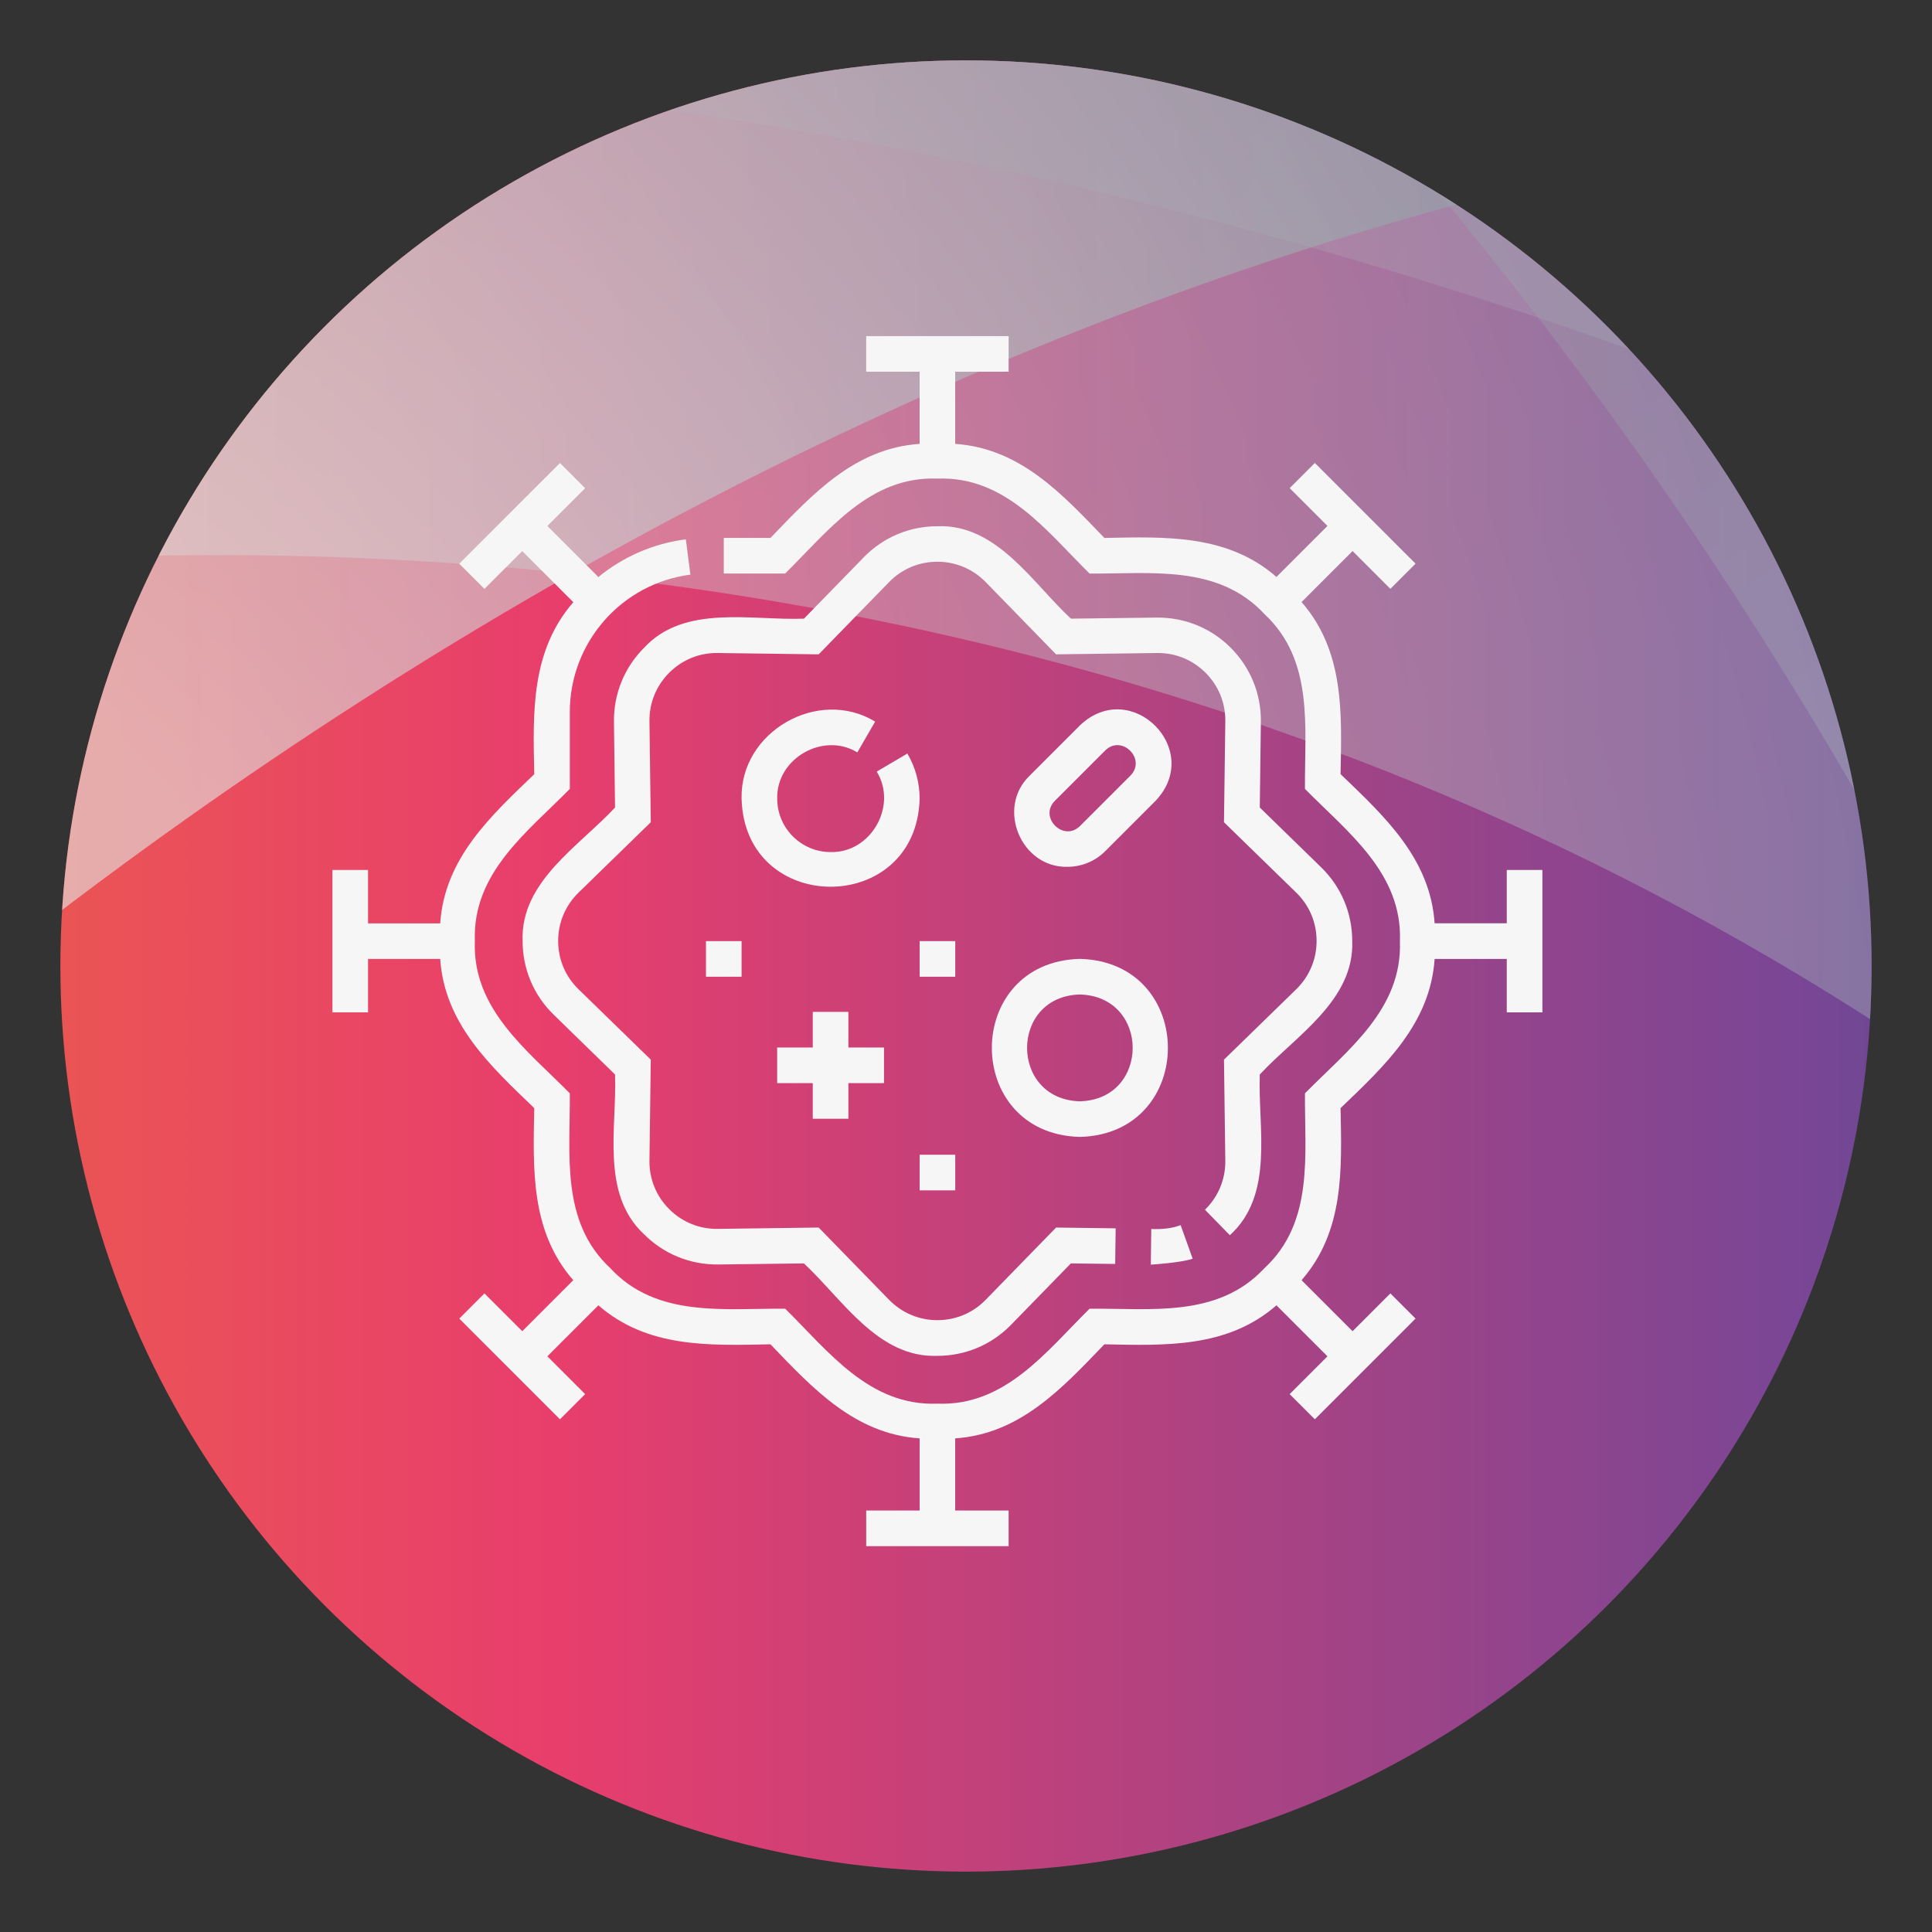 <?xml version="1.0" encoding="UTF-8"?>
<svg xmlns="http://www.w3.org/2000/svg" width="320" height="320" xmlns:xlink="http://www.w3.org/1999/xlink" viewBox="0 0 320 320">
  <rect x="0" y="0" width="320" height="320" fill="#333333" stroke="none"/>
  <defs>
    <style>
      .cls-1 {
        clip-path: url(#clippath);
      }

      .cls-2 {
        fill: none;
      }

      .cls-2, .cls-3, .cls-4, .cls-5, .cls-6, .cls-7, .cls-8, .cls-9, .cls-10, .cls-11, .cls-12, .cls-13 {
        stroke-width: 0px;
      }

      .cls-3 {
        fill: url(#radial-gradient-6);
      }

      .cls-3, .cls-4 {
        opacity: .2;
      }

      .cls-3, .cls-4, .cls-5, .cls-6, .cls-7, .cls-9, .cls-10, .cls-11, .cls-13 {
        mix-blend-mode: overlay;
      }

      .cls-4 {
        fill: url(#radial-gradient-5);
      }

      .cls-5 {
        fill: url(#radial-gradient);
      }

      .cls-5, .cls-6, .cls-7 {
        opacity: .4;
      }

      .cls-6 {
        fill: url(#radial-gradient-8);
      }

      .cls-7 {
        fill: url(#radial-gradient-2);
      }

      .cls-8 {
        fill: url(#Degradado_sin_nombre_5);
      }

      .cls-14 {
        isolation: isolate;
      }

      .cls-9 {
        fill: url(#radial-gradient-4);
      }

      .cls-9, .cls-10, .cls-11 {
        opacity: .3;
      }

      .cls-10 {
        fill: url(#radial-gradient-7);
      }

      .cls-11 {
        fill: url(#radial-gradient-3);
      }

      .cls-12 {
        fill: #f6f6f6;
      }

      .cls-13 {
        fill: url(#radial-gradient-9);
        opacity: .6;
      }
    </style>
    <clipPath id="clippath">
      <circle class="cls-2" cx="160" cy="160" r="150"/>
    </clipPath>
    <linearGradient id="Degradado_sin_nombre_5" data-name="Degradado sin nombre 5" x1="-69.52" y1="122.62" x2="389.53" y2="122.62" gradientUnits="userSpaceOnUse">
      <stop offset="0" stop-color="#ed6a3e"/>
      <stop offset=".35" stop-color="#e83e6c"/>
      <stop offset=".8" stop-color="#7a4695"/>
      <stop offset="1" stop-color="#32518e"/>
    </linearGradient>
    <radialGradient id="radial-gradient" cx="287.72" cy="-31.29" fx="287.72" fy="-31.29" r="351.68" gradientTransform="translate(0 0)" gradientUnits="userSpaceOnUse">
      <stop offset=".4" stop-color="#e3e7e5"/>
      <stop offset=".78" stop-color="#b0bec1"/>
      <stop offset="1" stop-color="#94a3a7"/>
    </radialGradient>
    <radialGradient id="radial-gradient-2" cx="89.6" cy="-22.41" fx="89.6" fy="-22.41" r="434.89" xlink:href="#radial-gradient"/>
    <radialGradient id="radial-gradient-3" cx="-131.05" cy="3.22" fx="-131.05" fy="3.22" r="599.87" gradientTransform="translate(0 0)" gradientUnits="userSpaceOnUse">
      <stop offset=".4" stop-color="#e3e7e5"/>
      <stop offset=".78" stop-color="#b0bec1"/>
      <stop offset="1" stop-color="#010101"/>
    </radialGradient>
    <radialGradient id="radial-gradient-4" cx="1443.58" cy="1746.97" fx="1443.58" fy="1746.97" r="417.59" gradientTransform="translate(2139.73 -1300) rotate(90)" xlink:href="#radial-gradient-3"/>
    <radialGradient id="radial-gradient-5" cx="3323.35" cy="768.27" fx="3323.35" fy="768.27" r="522.65" gradientTransform="translate(3485.07 885.06) rotate(-180)" xlink:href="#radial-gradient"/>
    <radialGradient id="radial-gradient-6" cx="394.72" cy="165.17" fx="394.72" fy="165.17" r="279.39" xlink:href="#radial-gradient"/>
    <radialGradient id="radial-gradient-7" cx="1612.53" cy="1685.43" fx="1612.53" fy="1685.43" r="309.93" gradientTransform="translate(2139.73 -1300) rotate(90)" xlink:href="#radial-gradient"/>
    <radialGradient id="radial-gradient-8" cx="1537.03" cy="2322.88" fx="1537.03" fy="2322.88" r="585.72" gradientTransform="translate(2139.73 -1300) rotate(90)" xlink:href="#radial-gradient"/>
    <radialGradient id="radial-gradient-9" cx="-86.8" cy="236.42" fx="-86.8" fy="236.42" r="390.01" gradientTransform="matrix(1,0,0,1,0,0)" xlink:href="#radial-gradient"/>
  </defs>
  <g class="cls-14">
    <g id="FONDO_BOT" data-name="FONDO BOT">
      <g class="cls-1">
        <g>
          <rect class="cls-8" x="-69.52" y="-106.9" width="459.05" height="459.05"/>
          <path class="cls-5" d="M389.52,159.77s-13.16-179.22-202.09-266.66h202.09s0,266.66,0,266.66Z"/>
          <path class="cls-7" d="M-69.52,191.08S-40.37-63.72,251.13-106.9H-69.52s0,297.98,0,297.98Z"/>
          <path class="cls-11" d="M-69.52,70.16S133.86-91.78,389.52-24.84v-82.06s-459.04,0-459.04,0V70.16Z"/>
          <path class="cls-9" d="M-69.53,70.17S133.85-91.78,389.52-24.84v-82.06H-69.53V70.17Z"/>
          <path class="cls-4" d="M-69.53-106.9S285.87-50.55,389.52,205.32V-106.9H-69.53Z"/>
          <path class="cls-3" d="M389.52,111.19S172.31-17.29-69.52,17.26v-124.16s459.04,0,459.04,0V111.19Z"/>
          <path class="cls-10" d="M389.53,352.15S353.89,72.86,83.45-106.9h306.07v459.05Z"/>
          <path class="cls-6" d="M-69.52,102.55S193.03,36.69,389.52,233.18V-106.9H-69.53V102.55Z"/>
          <path class="cls-13" d="M-69.52,221.3S121.98,9.7,389.52,15.1v-121.99H-69.53V221.3Z"/>
        </g>
      </g>
    </g>
    <g id="Capa_1" data-name="Capa 1">
      <g>
        <g>
          <path class="cls-12" d="M197.54,208.47l-1.99-5.55c-1.53.58-3.22.71-4.86.64l-.08,5.9c.18,0,5.08-.32,6.93-.98Z"/>
          <path class="cls-12" d="M203.85,107.29c-3.28-3.28-7.64-5.05-12.29-5l-14.18.18c-6.37-5.91-12.27-15.69-22.11-15.31-4.64,0-8.98,1.83-12.22,5.16l-9.89,10.15c-8.69.33-19.78-2.41-26.47,4.81-3.28,3.28-5.06,7.65-5,12.29l.18,14.18c-5.91,6.37-15.69,12.27-15.31,22.11,0,4.64,1.83,8.98,5.16,12.22l10.15,9.89c.33,8.71-2.43,19.76,4.81,26.47,3.28,3.28,7.65,5.05,12.29,5l14.18-.18c6.37,5.91,12.27,15.69,22.11,15.31,4.64,0,8.98-1.83,12.22-5.16l9.89-10.15,7.34.09.08-5.9-9.87-.13-11.66,11.97c-2.12,2.18-4.96,3.37-8,3.37s-5.88-1.2-8-3.37l-11.66-11.97-16.72.22c-3.05.04-5.89-1.12-8.04-3.27-2.15-2.15-3.31-5-3.27-8.04l.22-16.72-11.97-11.66c-2.18-2.12-3.37-4.96-3.37-8s1.2-5.88,3.37-8l11.97-11.66-.22-16.72c-.04-3.04,1.12-5.89,3.27-8.04s4.99-3.32,8.04-3.27l16.72.22,11.66-11.97c2.12-2.18,4.96-3.37,8-3.37s5.88,1.2,8,3.37l11.66,11.97,16.72-.22c3.05-.04,5.89,1.12,8.04,3.27,2.15,2.15,3.31,5,3.27,8.04l-.22,16.72,11.97,11.66c2.18,2.12,3.37,4.96,3.37,8s-1.2,5.88-3.37,8l-11.97,11.66.22,16.72c.04,3.09-1.16,5.98-3.37,8.14l4.12,4.22c7.42-6.72,4.63-17.84,4.96-26.62,5.91-6.37,15.69-12.27,15.31-22.11,0-4.64-1.83-8.98-5.16-12.22l-10.15-9.89.18-14.18c.06-4.64-1.72-9-5-12.29h0Z"/>
          <path class="cls-12" d="M152.32,132.29c0-2.63-.7-5.22-2.03-7.48l-5.08,2.99c3.5,5.66-.95,13.5-7.63,13.33-4.88,0-8.85-3.97-8.85-8.85-.17-6.65,7.61-11.11,13.27-7.66l2.95-5.1c-9.44-5.74-22.39,1.68-22.12,12.77.51,19.44,28.98,19.44,29.49,0h0Z"/>
          <path class="cls-12" d="M178.86,188.31c19.44-.51,19.44-28.98,0-29.49-19.44.51-19.44,28.98,0,29.49ZM178.86,164.72c11.67.31,11.66,17.39,0,17.69-11.66-.31-11.66-17.39,0-17.69Z"/>
          <path class="cls-12" d="M140.52,185.3v-5.9h5.9v-5.9h-5.9v-5.9h-5.9v5.9h-5.9v5.9h5.9v5.9h5.9Z"/>
          <path class="cls-12" d="M176.8,143.57c2.27,0,4.53-.86,6.26-2.59l8.34-8.34c8.03-8.46-4.05-20.54-12.51-12.51l-8.34,8.34c-5.6,5.36-1.4,15.3,6.26,15.1ZM174.72,132.64l8.34-8.34c2.74-2.71,6.88,1.43,4.17,4.17l-8.34,8.34c-2.74,2.71-6.88-1.43-4.17-4.17Z"/>
          <path class="cls-12" d="M249.57,144.08v8.85h-11.95c-.73-10.75-8.29-17.7-15.58-24.71.2-10.12.63-20.38-6.46-28.5l8.45-8.45,6.26,6.26,4.17-4.17-16.68-16.68-4.17,4.17,6.26,6.26-8.45,8.45c-8.12-7.09-18.38-6.66-28.5-6.46-7.01-7.3-13.96-14.85-24.71-15.58v-11.95h8.85v-5.9h-23.59v5.9h8.85v11.95c-10.75.73-17.7,8.29-24.71,15.58h-7.73s0,5.89,0,5.89h10.17c7.18-7.08,13.97-16.16,25.21-15.72,11.28-.42,18.01,8.63,25.21,15.73,10.09.07,21.32-1.55,28.96,6.71,8.27,7.68,6.63,18.85,6.71,28.96,7.09,7.18,16.16,13.97,15.73,25.21.42,11.28-8.63,18.01-15.73,25.21-.07,10.1,1.55,21.32-6.71,28.96-7.69,8.27-18.85,6.63-28.96,6.71-7.18,7.09-13.97,16.16-25.21,15.73-11.28.42-18.01-8.63-25.21-15.73-10.09-.07-21.32,1.55-28.96-6.71-8.27-7.68-6.63-18.85-6.71-28.96-7.09-7.18-16.16-13.97-15.73-25.21-.42-11.28,8.63-18.01,15.73-25.21v-12.74c-.01-11.51,8.58-21.29,19.97-22.75l-.75-5.85c-5.48.7-10.45,2.94-14.49,6.24l-8.45-8.45,6.26-6.26-4.17-4.17-16.68,16.68,4.17,4.17,6.26-6.26,8.46,8.46c-7.05,8.13-6.69,18.22-6.47,28.49-7.3,7.01-14.85,13.96-15.58,24.71h-11.95v-8.85h-5.9v23.59h5.9v-8.85h11.95c.73,10.75,8.29,17.7,15.58,24.71-.2,10.12-.63,20.38,6.46,28.5l-8.45,8.45-6.26-6.26-4.17,4.17,16.68,16.68,4.17-4.17-6.26-6.26,8.45-8.45c8.12,7.09,18.38,6.66,28.5,6.46,7.01,7.3,13.96,14.85,24.71,15.58v11.95h-8.85v5.9h23.59v-5.9h-8.85v-11.95c10.75-.73,17.7-8.29,24.71-15.58,10.12.2,20.38.63,28.5-6.46l8.45,8.45-6.26,6.26,4.17,4.17,16.68-16.68-4.17-4.17-6.26,6.26-8.45-8.45c7.09-8.12,6.66-18.38,6.46-28.5,7.3-7.01,14.85-13.96,15.58-24.71h11.95v8.85h5.9v-23.59h-5.9Z"/>
        </g>
        <path class="cls-12" d="M152.32,155.88h5.9v5.9h-5.9v-5.9Z"/>
        <path class="cls-12" d="M152.32,191.26h5.9v5.9h-5.9v-5.9Z"/>
        <path class="cls-12" d="M116.93,155.88h5.9v5.9h-5.9v-5.9Z"/>
      </g>
    </g>
  </g>
</svg>